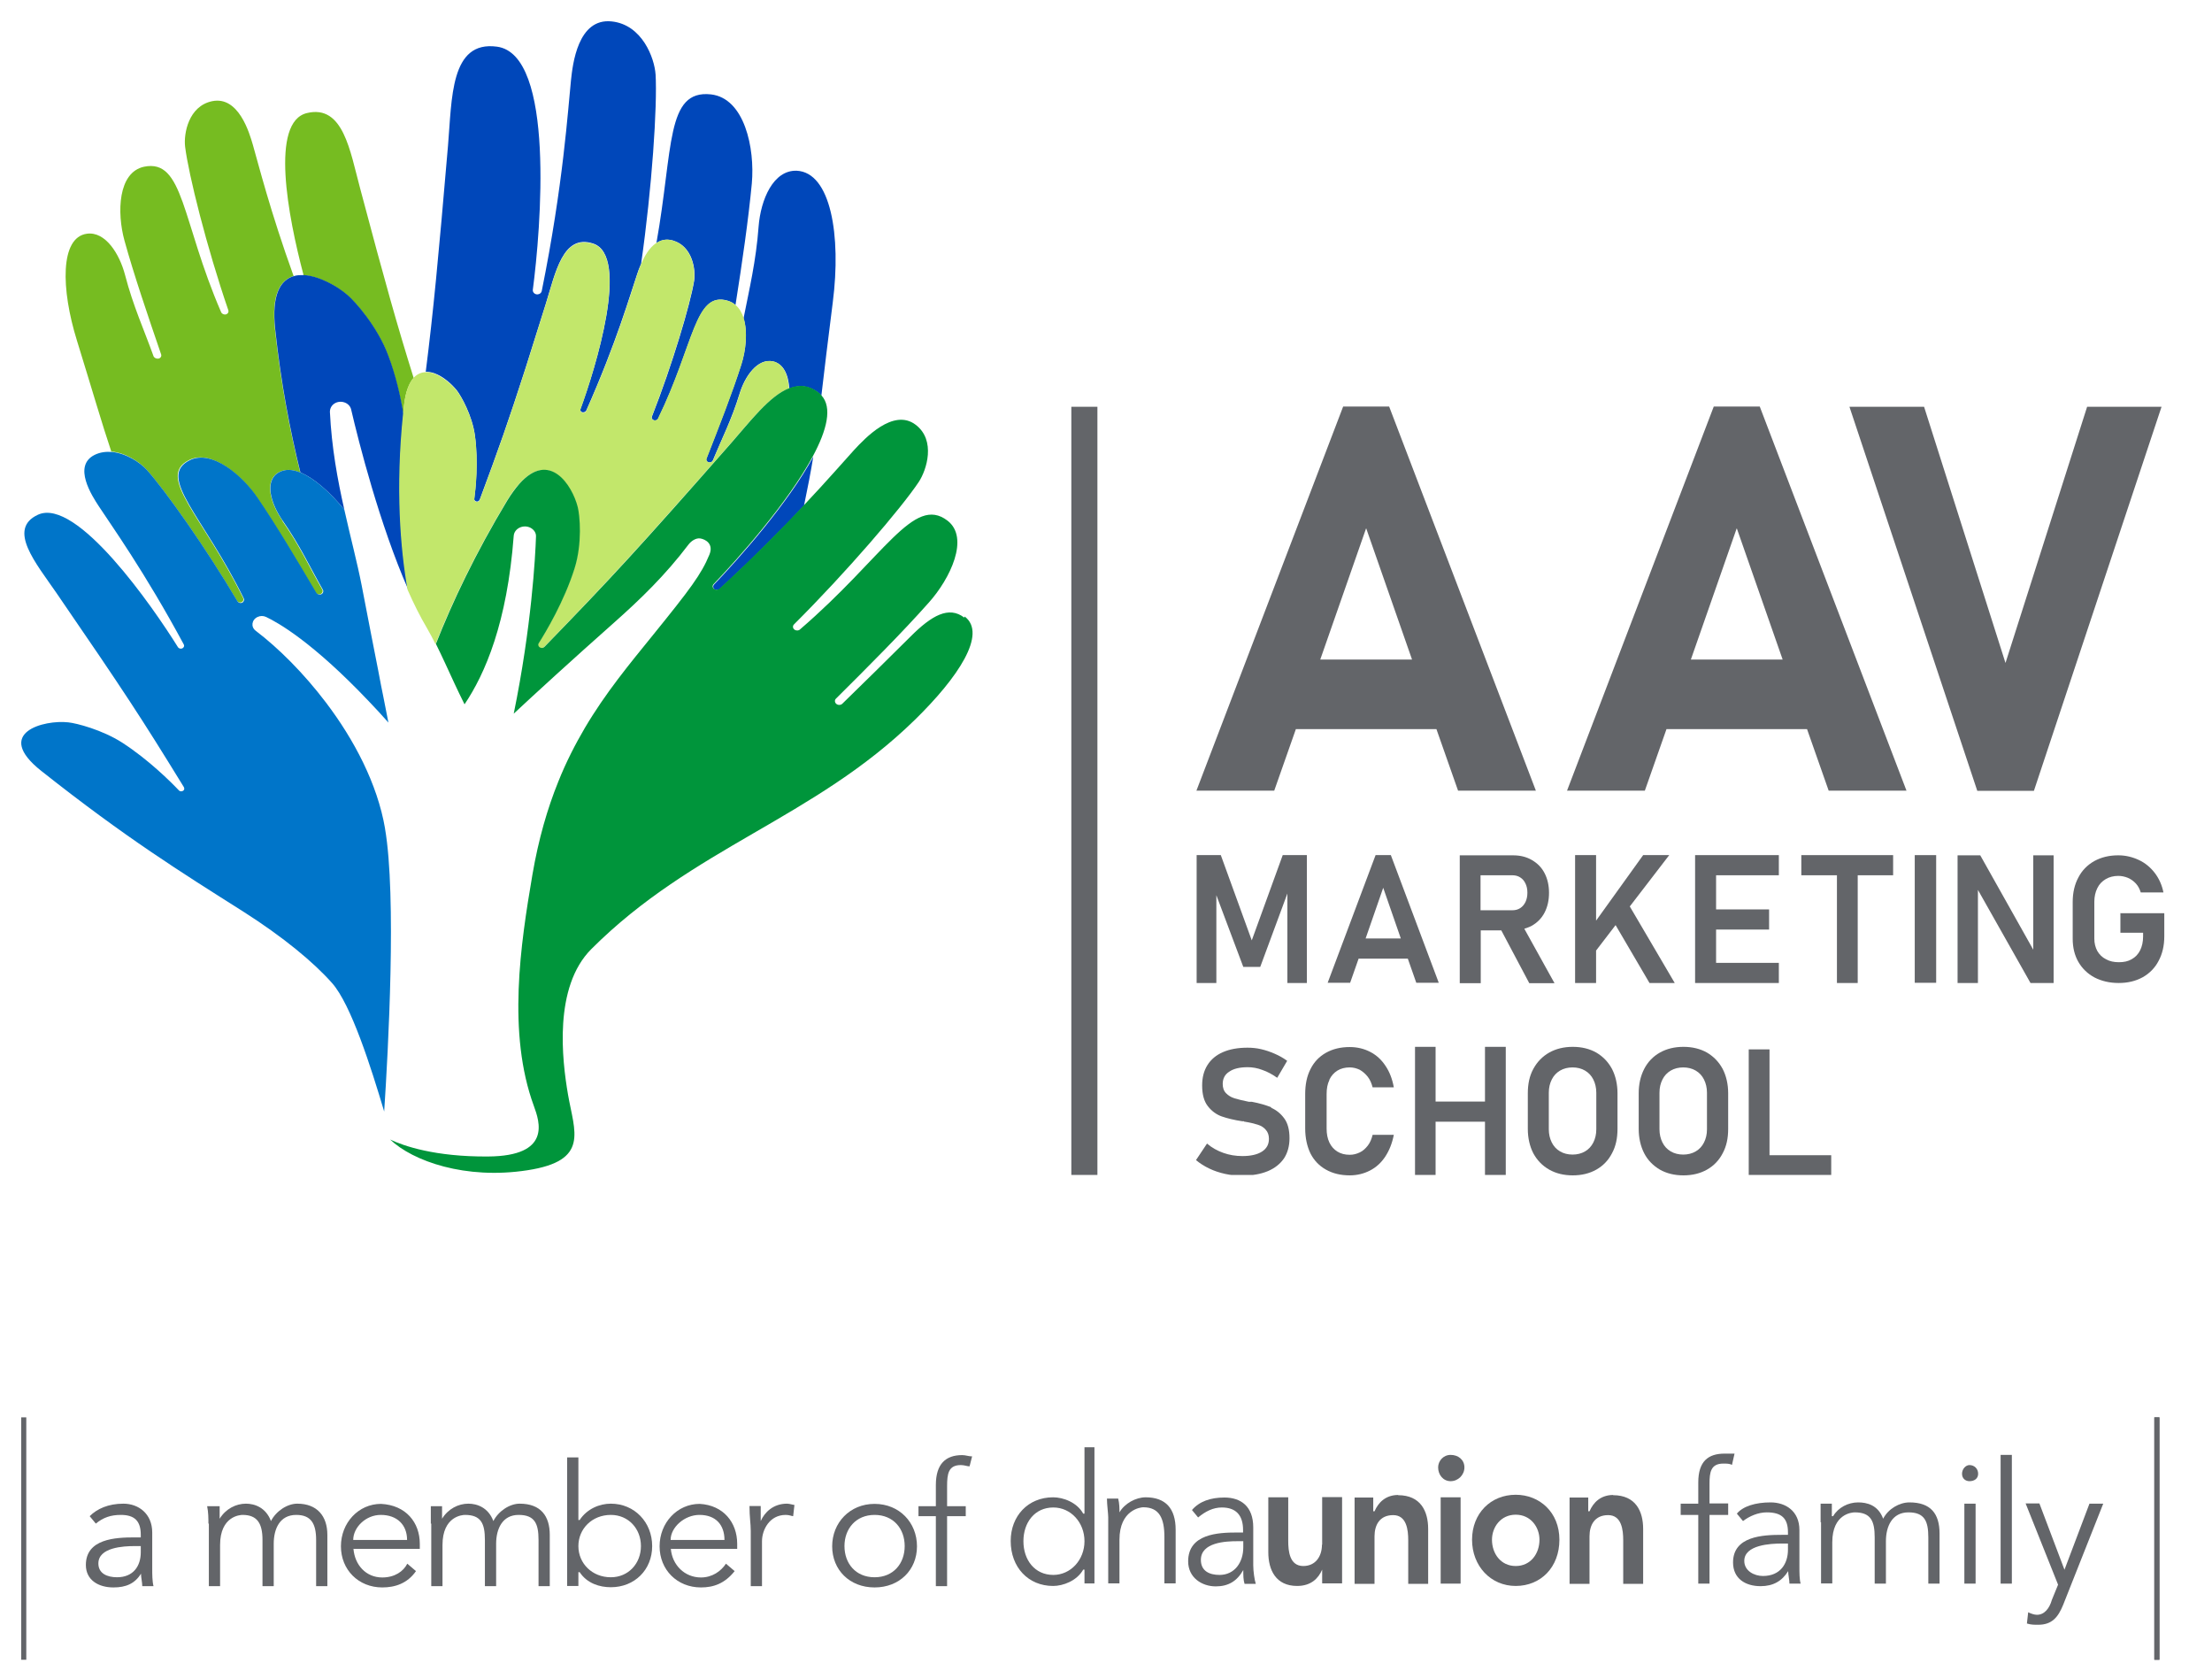 <svg xmlns="http://www.w3.org/2000/svg" xmlns:xlink="http://www.w3.org/1999/xlink" id="Layer_1" data-name="Layer 1" viewBox="0 0 104.33 78.78"><defs><style>      .cls-1 {        clip-path: url(#clippath);      }      .cls-2 {        fill: none;      }      .cls-2, .cls-3, .cls-4, .cls-5, .cls-6, .cls-7, .cls-8 {        stroke-width: 0px;      }      .cls-9 {        clip-path: url(#clippath-1);      }      .cls-10 {        clip-path: url(#clippath-4);      }      .cls-11 {        clip-path: url(#clippath-3);      }      .cls-12 {        clip-path: url(#clippath-2);      }      .cls-13 {        clip-path: url(#clippath-6);      }      .cls-14 {        clip-path: url(#clippath-5);      }      .cls-3 {        fill: #76bc21;      }      .cls-4 {        fill: #636569;      }      .cls-5 {        fill: #c2e76b;      }      .cls-6 {        fill: #0047ba;      }      .cls-7 {        fill: #00953b;      }      .cls-8 {        fill: #0075c9;      }    </style><clipPath id="clippath"><rect class="cls-2" x="1" y="1" width="101.1" height="54.4"></rect></clipPath><clipPath id="clippath-1"><rect class="cls-2" x="1" y="1" width="101.1" height="54.4"></rect></clipPath><clipPath id="clippath-2"><rect class="cls-2" x="1" y="1" width="101.1" height="54.4"></rect></clipPath><clipPath id="clippath-3"><rect class="cls-2" x="1" y="1" width="101.1" height="54.4"></rect></clipPath><clipPath id="clippath-4"><rect class="cls-2" x="1" y="66.83" width="100.85" height="11.43"></rect></clipPath><clipPath id="clippath-5"><rect class="cls-2" x="1" y="66.83" width="100.85" height="11.43"></rect></clipPath><clipPath id="clippath-6"><rect class="cls-2" x="1" y="66.83" width="100.85" height="11.43"></rect></clipPath></defs><g><rect class="cls-4" x="50.53" y="19.18" width="1.23" height="36.22"></rect><g class="cls-1"><path class="cls-3" d="m13.33,24.56c-.56-.8-.89-1.88-.2-2.28.29-.17.65-.16,1.03,0-.49-1.98-.92-4.23-1.19-6.75-.18-1.64.25-2.33.88-2.51-1.11-3.08-1.66-5.28-1.92-6.18-.17-.59-.68-2.32-1.92-2.07-1.12.23-1.35,1.53-1.28,2.14.16,1.31,1.02,4.75,2.04,7.72.03.1-.04.19-.15.2-.08,0-.16-.04-.19-.11-1.87-4.32-1.76-7.24-3.63-6.86-1.24.26-1.29,2.17-.93,3.48.44,1.6,1.12,3.59,1.73,5.37.03.09-.03.19-.14.2-.09.01-.19-.04-.22-.12-.44-1.23-.96-2.36-1.34-3.82-.26-1-.93-2.07-1.8-1.95-1.27.17-1.23,2.6-.47,5.04.77,2.49,1.17,3.89,1.62,5.23.7.06,1.36.52,1.65.84.86.95,2.8,3.69,4.28,6.2.05.08.16.1.24.05.06-.04.08-.12.05-.18-1.9-3.87-4.13-5.73-2.55-6.51,1.04-.52,2.49.72,3.2,1.77.88,1.29,1.88,2.98,2.77,4.48.05.08.16.11.25.06.07-.04.1-.13.06-.2-.6-1.05-1.07-2.08-1.89-3.25"></path><path class="cls-3" d="m16.98,8.86c-.47-1.74-.79-3.94-2.5-3.53-1.74.41-.91,4.83-.16,7.65.72.04,1.55.5,2.05.93.38.32,1.43,1.51,1.93,2.85.35.95.58,1.94.72,2.75.01-.13.03-.27.04-.4.07-.65.24-1.05.45-1.29-.78-2.5-1.31-4.37-2.53-8.96"></path><path class="cls-6" d="m33.73,27.8c.07.03.16.02.22-.03,1.62-1.49,2.94-2.83,3.97-3.92.18-.86.32-1.6.44-2.32-1.17,2.18-3.53,4.83-4.68,6.03-.07.08-.05.2.05.25"></path><path class="cls-6" d="m30.92,3.51c-.05-.77-.63-2.35-2.07-2.5-1.6-.17-1.84,2.03-1.92,2.78-.14,1.34-.36,4.91-1.38,9.94-.02.08-.09.14-.19.15-.13.01-.24-.09-.23-.21.38-2.88,1.06-11.1-1.69-11.47-2.21-.3-2.12,2.45-2.31,4.67-.46,5.38-.69,7.81-1.05,10.66.13,0,.27.02.41.07.42.15.82.51,1.06.81.2.26.72,1.17.85,2.12.17,1.25.03,2.53-.03,2.99-.01.08.08.15.17.12.04-.01.07-.05.09-.09.9-2.41,1.35-3.69,2.16-6.2.27-.85.58-1.83.96-3.05.45-1.45.8-3.28,2.22-2.82,1.77.57.1,5.94-.59,7.8-.03.08.03.16.12.16.06,0,.12-.03.15-.08,1.43-3.21,2.1-5.56,2.4-6.43.04-.12.1-.3.19-.5.51-3.57.77-7.43.68-8.95"></path><path class="cls-6" d="m34.32,14.18c.15.04.27.11.37.2.31-1.96.61-4.03.77-5.73.15-1.66-.34-4.02-1.93-4.2-2.13-.23-1.77,2.54-2.57,7.01.22-.15.48-.21.78-.12.93.27,1.08,1.39,1,1.9-.18,1.1-1.03,3.96-1.99,6.4-.03.08.02.16.12.18.07.01.14-.02.17-.08,1.72-3.53,1.73-6.02,3.29-5.56"></path><path class="cls-6" d="m37.58,8.05c-1.11-.04-1.7,1.36-1.8,2.63-.12,1.63-.44,2.96-.71,4.33.2.64.11,1.51-.11,2.18-.42,1.32-1.07,2.96-1.64,4.43-.03.08.02.16.11.18.08.02.16-.02.19-.09.42-1.01.89-1.93,1.26-3.14.25-.83.85-1.69,1.58-1.53.48.11.72.59.77,1.28.47-.18.95-.15,1.42.24.04.03.06.06.09.1.14-1.17.3-2.56.54-4.42.4-3.12-.09-6.12-1.71-6.19"></path><path class="cls-6" d="m19.03,19.5c-.14-.82-.36-1.8-.72-2.75-.5-1.34-1.55-2.53-1.93-2.85-.5-.43-1.34-.89-2.05-.93-.16,0-.32,0-.47.05-.63.18-1.06.87-.88,2.51.27,2.52.7,4.77,1.19,6.75.64.26,1.38.91,2.07,1.75-.32-1.41-.6-2.94-.68-4.61,0-.15.07-.3.21-.39.29-.19.71-.05.79.27.36,1.55,1.35,5.44,2.69,8.49-.34-1.96-.57-4.78-.21-8.29"></path><path class="cls-8" d="m18.16,39.06c-.36-2.1-1.46-4.19-2.79-5.94-1.04-1.37-2.22-2.55-3.31-3.38-.24-.18-.19-.52.09-.65.13-.06.27-.06.4,0,.55.26,2.18,1.17,4.84,3.97.3.31.61.65.93,1.01,0,0-.08-.42-.23-1.17-.07-.35-.16-.78-.25-1.28-.21-1.05-.47-2.41-.78-4.01-.21-1.08-.53-2.28-.82-3.58-.69-.84-1.43-1.49-2.07-1.75-.39-.16-.74-.17-1.03,0-.69.4-.36,1.48.2,2.28.81,1.16,1.29,2.2,1.89,3.25.04.07.01.16-.06.2-.08.05-.2.02-.25-.06-.89-1.51-1.89-3.19-2.77-4.48-.72-1.06-2.16-2.29-3.2-1.77-1.58.78.65,2.64,2.55,6.52.03.06,0,.14-.05.18-.08.06-.2.03-.25-.05-1.48-2.51-3.42-5.25-4.28-6.2-.29-.32-.95-.78-1.65-.84-.27-.02-.55.01-.81.14-1.04.52-.12,1.93.2,2.42.56.86,2.17,3.1,4.01,6.52.03.06.01.12-.04.16-.07.06-.19.04-.24-.04-1.17-1.88-4.77-7.08-6.6-6.24-1.47.68-.08,2.3.88,3.7,3.22,4.69,3.99,5.87,6,9.14.02.04.03.09.01.13-.05.08-.17.1-.24.03-.37-.39-1.42-1.44-2.67-2.25-.95-.61-2.16-.92-2.55-.96-1.12-.13-3.57.48-1.26,2.3,3.98,3.15,6.57,4.76,9.51,6.62,1.9,1.21,3.32,2.39,4.19,3.37.9,1.01,1.84,3.98,2.46,6.06.19-2.87.59-10.15.04-13.34"></path><path class="cls-5" d="m36.47,17.04c-.73-.16-1.33.7-1.58,1.53-.37,1.21-.85,2.13-1.26,3.14-.03.07-.11.1-.19.09-.09-.02-.14-.1-.11-.18.58-1.47,1.22-3.11,1.64-4.43.21-.67.3-1.54.11-2.18-.08-.25-.2-.47-.39-.63-.11-.09-.23-.16-.37-.2-1.56-.46-1.57,2.03-3.29,5.56-.03.06-.1.09-.17.08-.09-.01-.15-.1-.12-.18.96-2.44,1.81-5.3,1.99-6.4.08-.51-.07-1.63-1-1.9-.31-.09-.57-.02-.78.12-.33.22-.56.63-.71.99-.09.2-.15.38-.19.5-.29.87-.97,3.22-2.4,6.43-.02.05-.08.08-.15.08-.09,0-.15-.09-.12-.16.68-1.87,2.35-7.24.59-7.8-1.42-.46-1.77,1.38-2.22,2.82-.38,1.22-.69,2.2-.96,3.05-.81,2.51-1.26,3.78-2.16,6.2-.01.04-.04.07-.09.09-.09.02-.18-.04-.17-.12.06-.46.21-1.74.03-2.99-.13-.95-.65-1.86-.85-2.12-.24-.3-.65-.66-1.06-.81-.14-.05-.27-.08-.41-.07-.21,0-.41.09-.58.27-.21.24-.37.64-.45,1.29-.02.14-.03.27-.04.4-.36,3.51-.13,6.34.21,8.29.29.66.6,1.28.92,1.82.14.24.27.49.4.75.78-1.98,1.86-4.26,3.36-6.75.19-.32.38-.58.57-.79,1.43-1.61,2.5.06,2.76,1.09.1.39.21,1.7-.15,2.89-.49,1.56-1.36,3.02-1.69,3.53-.06.09,0,.21.13.22.06,0,.11-.02.15-.06,3.19-3.3,4.33-4.53,8.78-9.58.89-1.01,1.82-2.24,2.76-2.61-.05-.69-.28-1.17-.77-1.28"></path><path class="cls-7" d="m45.48,29.12c-.73-.56-1.54-.1-2.53.89-1.2,1.19-2.17,2.15-3.22,3.17-.07.07-.18.08-.27.02-.09-.06-.11-.19-.03-.26,1.49-1.48,3.15-3.14,4.38-4.53,1.01-1.13,1.93-3.05.88-3.86-1.6-1.23-2.98,1.71-6.96,5.13-.06.06-.17.06-.24.02-.1-.06-.12-.18-.04-.26,2.48-2.47,5.06-5.48,5.88-6.71.38-.57.82-1.97-.14-2.7-1.06-.81-2.42.67-2.89,1.17-.44.48-1.24,1.41-2.4,2.64-1.03,1.09-2.35,2.43-3.97,3.92-.06.05-.14.06-.22.03-.1-.05-.13-.17-.05-.25,1.15-1.2,3.51-3.85,4.68-6.03.66-1.23.93-2.3.4-2.87-.03-.03-.06-.07-.09-.1-.48-.39-.95-.42-1.42-.24-.94.36-1.87,1.6-2.76,2.61-4.45,5.06-5.59,6.29-8.78,9.58-.04.04-.09.07-.15.06-.12-.01-.19-.13-.13-.22.33-.52,1.2-1.97,1.69-3.53.37-1.18.25-2.49.15-2.89-.26-1.03-1.33-2.7-2.76-1.09-.18.21-.37.46-.57.79-1.5,2.49-2.58,4.77-3.36,6.75.14.29.29.59.43.9.29.63.59,1.29.92,1.95.97-1.44,2.01-3.84,2.32-7.95.03-.35.46-.55.8-.37.16.09.26.24.25.41-.03.94-.21,4.25-1.05,8.35,1.05-.98,2.69-2.48,4.73-4.29,1.24-1.1,2.42-2.24,3.51-3.68.12-.16.35-.33.57-.29.22.04.63.24.42.76-.38.93-.92,1.64-2.66,3.79-1.11,1.37-2.24,2.73-3.22,4.39-.45.77-.88,1.6-1.25,2.53-.51,1.26-.93,2.7-1.22,4.39-.56,3.28-1.19,7.47.07,10.9.27.74.84,2.36-2.16,2.38-2.5.02-3.99-.5-4.62-.8h0c1.07,1.02,3.55,1.9,6.47,1.45,2.95-.45,2.22-1.82,1.92-3.57-.28-1.63-.69-5.07,1.1-6.86,4.8-4.8,10.49-6.15,15.25-10.8,2.05-2,3.43-4.07,2.36-4.88"></path></g><polygon class="cls-4" points="61.64 46.35 61.64 40.32 60.5 40.32 59.04 44.34 57.58 40.32 56.44 40.32 56.44 46.35 57.37 46.35 57.37 42.21 58.64 45.59 59.44 45.59 60.72 42.13 60.72 46.35 61.64 46.35"></polygon><path class="cls-4" d="m64.41,44.25l.83-2.39.83,2.39h-1.66Zm3.45,2.09l-2.26-6.02h-.72l-2.26,6.02h1.06l.4-1.14h2.32l.4,1.14h1.06Z"></path><g class="cls-9"><path class="cls-4" d="m69.83,41.27h1.5c.14,0,.26.03.37.1.11.07.19.16.25.29.06.12.09.27.09.43,0,.17-.03.31-.09.44-.06.12-.14.22-.25.29-.11.07-.23.1-.37.1h-1.5v-1.64Zm2.07,2.52c.12-.04.24-.08.35-.14.26-.15.46-.35.6-.62.14-.27.21-.58.21-.93s-.07-.66-.21-.93c-.14-.27-.34-.47-.6-.62-.26-.15-.55-.22-.89-.22h-2.51v6.03h.99v-2.49h.97l1.32,2.49h1.19l-1.42-2.56Z"></path></g><polygon class="cls-4" points="76.87 42.74 78.73 40.32 77.5 40.32 75.28 43.41 75.28 40.32 74.29 40.32 74.29 46.35 75.28 46.35 75.28 44.82 76.2 43.62 77.8 46.35 78.99 46.35 76.87 42.74"></polygon><polygon class="cls-4" points="83.9 41.27 83.9 40.32 80.94 40.32 80.36 40.32 79.95 40.32 79.95 46.35 80.36 46.35 80.94 46.35 83.9 46.35 83.9 45.4 80.94 45.4 80.94 43.83 83.44 43.83 83.44 42.88 80.94 42.88 80.94 41.27 83.9 41.27"></polygon><polygon class="cls-4" points="84.96 41.27 86.64 41.27 86.64 46.35 87.62 46.35 87.62 41.27 89.29 41.27 89.29 40.32 84.96 40.32 84.96 41.27"></polygon><rect class="cls-4" x="90.31" y="40.32" width="1.01" height="6.02"></rect><polygon class="cls-4" points="95.9 44.78 93.4 40.33 92.33 40.33 92.33 46.35 93.29 46.35 93.29 41.96 95.77 46.35 96.86 46.35 96.86 40.33 95.9 40.33 95.9 44.78"></polygon><g class="cls-12"><path class="cls-4" d="m100.01,43.05v.93h1.07v.18c0,.25-.05.47-.14.65-.09.18-.22.32-.4.42-.17.1-.37.14-.6.14s-.43-.04-.61-.14c-.18-.09-.31-.22-.41-.39-.09-.17-.14-.36-.14-.58v-1.74c0-.24.05-.46.14-.64.09-.19.23-.33.4-.43.17-.1.37-.15.59-.15.15,0,.3.03.45.09.14.06.27.15.38.27.11.12.18.26.23.42h1.07c-.07-.35-.21-.66-.41-.92-.2-.26-.45-.47-.75-.61-.3-.14-.62-.22-.97-.22-.43,0-.8.09-1.13.27-.32.18-.58.44-.75.77-.18.33-.27.72-.27,1.16v1.74c0,.41.09.78.27,1.09.18.31.44.56.76.73.33.17.71.26,1.14.26s.8-.09,1.13-.27c.32-.18.58-.44.75-.77.18-.33.27-.72.27-1.16v-1.09h-2.09Z"></path><path class="cls-4" d="m59.96,52.21c-.25-.1-.55-.19-.92-.26-.01,0-.03,0-.04,0-.02,0-.03,0-.04,0-.01,0-.02,0-.03,0,0,0-.02,0-.03,0-.28-.06-.51-.11-.67-.16-.16-.05-.29-.13-.4-.24-.11-.11-.16-.26-.16-.44h0c0-.25.1-.45.31-.58.2-.14.49-.21.87-.21.22,0,.46.04.69.13.24.08.47.21.7.37l.47-.8c-.19-.14-.39-.25-.6-.34-.21-.09-.41-.16-.63-.21-.21-.05-.43-.07-.64-.07-.45,0-.84.07-1.16.21-.32.14-.56.34-.73.61s-.25.59-.25.96h0c0,.43.09.75.27.98.18.23.4.39.65.48.26.09.58.17.98.23h.07s.02.02.02.02c0,0,.02,0,.02,0,.25.04.45.09.61.14.16.05.29.13.38.24.1.11.15.25.15.43h0c0,.26-.11.46-.33.6-.22.14-.53.21-.92.21-.32,0-.62-.05-.9-.15-.28-.1-.54-.24-.77-.44l-.52.78c.19.16.4.29.63.4.23.11.47.19.74.25.26.06.54.08.82.08.47,0,.86-.07,1.2-.21.33-.14.58-.34.76-.6.17-.26.26-.58.26-.95h0c0-.4-.08-.71-.25-.94-.17-.23-.37-.39-.62-.5"></path><path class="cls-4" d="m62.7,50.91c.09-.19.22-.33.38-.43.16-.1.36-.15.58-.15.17,0,.32.04.47.11.14.08.27.19.38.33.11.14.18.31.23.5h1c-.07-.39-.2-.73-.39-1.01-.19-.29-.43-.51-.72-.66-.29-.15-.61-.23-.97-.23-.43,0-.8.09-1.12.27-.32.18-.56.43-.73.77-.17.33-.25.72-.25,1.18v1.62c0,.45.09.85.25,1.18.17.33.41.58.73.76.32.18.69.27,1.12.27.35,0,.67-.08.96-.23.29-.15.53-.37.72-.66.19-.29.32-.62.4-1.02h-1c-.05.2-.12.37-.23.51-.11.14-.23.25-.38.32-.15.07-.3.11-.47.11-.22,0-.42-.05-.58-.15-.16-.1-.29-.24-.38-.43-.09-.19-.13-.41-.13-.66v-1.62c0-.26.04-.48.13-.66"></path></g><polygon class="cls-4" points="70.04 49.36 70.04 51.94 67.71 51.94 67.71 49.36 66.74 49.36 66.74 55.4 67.71 55.4 67.71 52.89 70.04 52.89 70.04 55.4 71.02 55.4 71.02 49.36 70.04 49.36"></polygon><g class="cls-11"><path class="cls-4" d="m75.29,53.25c0,.24-.05.44-.14.62-.09.18-.22.32-.39.42-.17.1-.37.15-.59.15s-.42-.05-.59-.15c-.17-.1-.3-.24-.39-.42-.09-.18-.14-.39-.14-.62v-1.73c0-.24.05-.44.14-.62.09-.18.22-.32.39-.42.17-.1.37-.15.59-.15s.42.05.59.15c.17.1.3.24.39.42.09.18.14.39.14.62v1.73Zm0-3.62c-.32-.18-.69-.27-1.11-.27s-.79.09-1.11.27c-.32.18-.57.44-.75.77-.18.33-.26.71-.26,1.15v1.68c0,.43.09.82.26,1.15.18.33.42.58.75.77.32.18.69.27,1.11.27s.79-.09,1.11-.27c.32-.18.57-.44.74-.77.18-.33.26-.71.26-1.15v-1.68c0-.43-.09-.82-.26-1.15-.18-.33-.42-.58-.74-.77"></path><path class="cls-4" d="m80.51,53.25c0,.24-.05.44-.14.62-.09.18-.22.32-.39.42-.17.1-.37.15-.59.15s-.42-.05-.59-.15c-.17-.1-.3-.24-.39-.42-.09-.18-.14-.39-.14-.62v-1.73c0-.24.05-.44.14-.62.09-.18.22-.32.39-.42.17-.1.37-.15.59-.15s.42.05.59.15c.17.1.3.24.39.42.09.18.14.39.14.62v1.73Zm0-3.62c-.32-.18-.69-.27-1.11-.27s-.79.09-1.11.27c-.32.18-.57.44-.74.77s-.26.71-.26,1.15v1.68c0,.43.09.82.26,1.15s.42.58.74.77c.32.18.69.27,1.11.27s.79-.09,1.11-.27c.32-.18.57-.44.74-.77.18-.33.26-.71.26-1.15v-1.68c0-.43-.09-.82-.26-1.15-.18-.33-.42-.58-.74-.77"></path></g><polygon class="cls-4" points="82.48 49.48 82.48 55.4 82.94 55.4 83.46 55.4 86.37 55.4 86.37 54.47 83.46 54.47 83.46 49.48 82.48 49.48"></polygon><path class="cls-4" d="m64.44,24.92l2.16,6.18h-4.33l2.16-6.18Zm-3.32,9.46h6.63l1.02,2.9h3.67l-6.92-18.11h-2.17l-6.92,18.11h3.67l1.02-2.9Z"></path><path class="cls-4" d="m81.92,24.92l2.16,6.18h-4.33l2.16-6.18Zm-3.32,9.46h6.63l1.02,2.9h3.67l-6.92-18.11h-2.17l-6.92,18.11h3.67l1.02-2.9Z"></path><polygon class="cls-4" points="98.44 19.18 94.59 31.26 90.75 19.18 87.23 19.18 93.26 37.29 95.93 37.29 101.95 19.18 98.44 19.18"></polygon></g><g><g class="cls-10"><path class="cls-4" d="m6.35,72.9c-.53,0-1.71.06-1.71.82,0,.47.41.65.88.65.77,0,1.12-.53,1.12-1.18v-.29h-.29Zm.29-.41v-.12c0-.65-.29-.94-.94-.94-.47,0-.83.12-1.18.41l-.29-.35c.35-.35.88-.59,1.59-.59s1.36.47,1.36,1.36v1.71c0,.24,0,.59.06.82h-.53c0-.18-.06-.41-.06-.59-.29.47-.71.65-1.3.65-.71,0-1.3-.35-1.3-1.06,0-1.24,1.41-1.3,2.3-1.3h.29Z"></path><path class="cls-4" d="m9.83,71.84c0-.24,0-.53-.06-.82h.59v.59c.29-.47.77-.71,1.24-.71.41,0,.94.18,1.18.82.24-.47.77-.82,1.24-.82.94,0,1.42.59,1.42,1.47v2.42h-.53v-2.18c0-.77-.24-1.18-.94-1.18-.77,0-1.06.65-1.06,1.36v2h-.53v-2.18c0-.77-.24-1.18-.94-1.18-.12,0-1.06.06-1.06,1.42v1.94h-.53v-2.95Z"></path><path class="cls-4" d="m19.2,72.61c0-.71-.47-1.18-1.24-1.18-.71,0-1.3.59-1.3,1.18h2.53Zm-2.53.41c.06.77.59,1.36,1.36,1.36.59,0,1-.29,1.18-.65l.41.35c-.41.59-1,.77-1.59.77-1.12,0-1.95-.83-1.95-1.94s.83-2,1.89-2c1.18.06,1.83.88,1.83,1.88v.24h-3.12Z"></path><path class="cls-4" d="m20.32,71.84v-.82h.53v.59c.29-.47.77-.71,1.24-.71.41,0,.94.18,1.18.82.24-.47.77-.82,1.24-.82,1,0,1.42.59,1.42,1.47v2.42h-.53v-2.18c0-.77-.18-1.18-.94-1.18s-1.06.65-1.06,1.36v2h-.53v-2.18c0-.77-.18-1.18-.94-1.18-.12,0-1.06.06-1.06,1.42v1.94h-.53v-2.95Z"></path><path class="cls-4" d="m28.81,71.43c-.88,0-1.53.65-1.53,1.47s.65,1.47,1.53,1.47c.83,0,1.42-.65,1.42-1.47s-.59-1.47-1.42-1.47m-2.06-2.71h.53v2.95h.06c.35-.53.94-.77,1.47-.77,1.12,0,1.95.88,1.95,2s-.83,1.94-1.95,1.94c-.53,0-1.12-.18-1.47-.71h-.06v.65h-.53v-6.07Z"></path><path class="cls-4" d="m34.17,72.61c0-.71-.41-1.18-1.18-1.18-.71,0-1.36.59-1.36,1.18h2.53Zm-2.53.41c.06.77.65,1.36,1.42,1.36.53,0,.94-.29,1.18-.65l.41.35c-.47.59-1,.77-1.59.77-1.12,0-1.95-.83-1.95-1.94s.83-2,1.89-2c1.12.06,1.77.88,1.77,1.88v.24h-3.12Z"></path><path class="cls-4" d="m35.41,72.19c0-.35-.06-.65-.06-1.18h.53v.71c.18-.41.59-.82,1.24-.82.12,0,.29.06.35.06l-.06.53c-.06,0-.18-.06-.35-.06-.77,0-1.12.71-1.12,1.24v2.12h-.53v-2.59Z"></path><path class="cls-4" d="m41.25,71.43c-.88,0-1.42.65-1.42,1.47s.53,1.47,1.42,1.47,1.42-.65,1.42-1.47-.53-1.47-1.42-1.47m0,3.42c-1.18,0-2-.83-2-1.94s.83-2,2-2,2,.88,2,2-.83,1.94-2,1.94"></path><path class="cls-4" d="m45.55,71.49h-.88v3.3h-.53v-3.3h-.82v-.47h.82v-1c0-1,.47-1.41,1.24-1.41.18,0,.29.06.47.06l-.12.47c-.12,0-.24-.06-.41-.06-.59,0-.65.41-.65,1v.94h.88v.47Z"></path><path class="cls-4" d="m81.51,71.43h-.88v3.24h-.53v-3.24h-.83v-.53h.83v-1c0-1,.47-1.36,1.24-1.36h.47l-.12.53c-.12-.06-.24-.06-.41-.06-.59,0-.65.41-.65.94v.94h.88v.53Z"></path><path class="cls-4" d="m84.04,72.78c-.53,0-1.77.06-1.77.82,0,.47.47.71.88.71.83,0,1.18-.59,1.18-1.24v-.29h-.29Zm.29-.41v-.12c0-.65-.29-.94-1-.94-.41,0-.82.18-1.12.41l-.29-.35c.29-.35.88-.53,1.59-.53s1.36.41,1.36,1.3v1.71c0,.29,0,.65.06.82h-.53c0-.18-.06-.41-.06-.59-.29.47-.71.71-1.3.71-.71,0-1.3-.35-1.3-1.12,0-1.24,1.41-1.3,2.3-1.3h.29Z"></path><path class="cls-4" d="m85.87,71.78v-.88h.53v.59h.06c.24-.41.71-.65,1.18-.65.41,0,.94.12,1.18.77.24-.47.77-.77,1.24-.77,1,0,1.42.53,1.42,1.47v2.36h-.53v-2.18c0-.77-.18-1.18-.94-1.18s-1.06.65-1.06,1.36v2h-.53v-2.18c0-.77-.18-1.18-.94-1.18-.12,0-1.06.06-1.06,1.41v1.94h-.53v-2.89Z"></path><path class="cls-4" d="m93.18,74.67h-.53v-3.77h.53v3.77Zm-.29-4.83c-.18,0-.35-.12-.35-.35s.18-.41.35-.41c.24,0,.41.18.41.41s-.18.35-.41.35"></path></g><rect class="cls-4" x="94.36" y="68.6" width=".53" height="6.07"></rect><g class="cls-14"><path class="cls-4" d="m97.37,74.02l1.18-3.12h.65l-1.89,4.77c-.24.59-.53.94-1.18.94-.18,0-.35,0-.53-.06l.06-.53c.12.06.29.12.41.12.35,0,.59-.29.71-.71l.29-.71-1.53-3.83h.65l1.18,3.12Z"></path><path class="cls-4" d="m49.68,74.26c-.88,0-1.41-.71-1.41-1.59s.53-1.59,1.41-1.59c.83,0,1.47.71,1.47,1.59s-.65,1.59-1.47,1.59m1.47-2.89h-.06c-.29-.53-.94-.77-1.42-.77-1.18,0-2,.88-2,2.06,0,1.24.83,2.12,2,2.12.47,0,1.12-.24,1.42-.77h.06v.65h.47v-6.42h-.47v3.12Z"></path><path class="cls-4" d="m54.04,70.6c-.47,0-1,.29-1.24.71,0-.18,0-.41-.06-.65h-.53c0,.29.06.71.06.88v3.12h.53v-2.06c0-1.41,1-1.53,1.12-1.53.77,0,1,.53,1,1.41v2.18h.53v-2.53c0-1-.47-1.53-1.42-1.53"></path><path class="cls-4" d="m58.64,72.96c0,.71-.41,1.3-1.12,1.3-.47,0-.88-.18-.88-.71,0-.83,1.18-.88,1.71-.88h.29v.29Zm.47-.94c0-1-.59-1.41-1.36-1.41-.65,0-1.18.18-1.53.59l.29.35c.35-.29.71-.47,1.12-.47.65,0,1,.35,1,1.06v.12h-.29c-.88,0-2.3.06-2.3,1.36,0,.77.65,1.18,1.3,1.18.59,0,1-.24,1.3-.77,0,.23,0,.47.06.65h.53c-.06-.18-.12-.59-.12-.88v-1.77Z"></path><path class="cls-4" d="m62.35,72.84c0,.53-.29,1-.88,1-.65,0-.71-.71-.71-1.18v-2.06h-.94v2.59c0,.83.35,1.59,1.36,1.59.65,0,1-.35,1.18-.77v.65h.94v-4.07h-.94v2.24Z"></path><path class="cls-4" d="m65.95,70.49c-.59,0-.94.35-1.12.77h-.06v-.65h-.88v4.07h.94v-2.24c0-.53.24-1,.88-1s.71.71.71,1.18v2.06h.94v-2.59c0-.83-.35-1.59-1.42-1.59"></path></g><rect class="cls-4" x="67.95" y="70.6" width=".94" height="4.07"></rect><g class="cls-13"><path class="cls-4" d="m68.42,68.6c-.35,0-.59.29-.59.59,0,.35.24.65.59.65s.65-.29.65-.65-.29-.59-.65-.59"></path><path class="cls-4" d="m71.49,73.84c-.71,0-1.12-.59-1.12-1.24,0-.59.41-1.18,1.12-1.18s1.12.59,1.12,1.18c0,.65-.41,1.24-1.12,1.24m0-3.36c-1.18,0-2.06.88-2.06,2.12s.88,2.18,2.06,2.18,2.06-.88,2.06-2.18-.94-2.12-2.06-2.12"></path><path class="cls-4" d="m76.09,70.49c-.59,0-.94.35-1.12.77h-.06v-.65h-.88v4.07h.94v-2.24c0-.53.24-1,.88-1s.71.71.71,1.18v2.06h.94v-2.59c0-.83-.35-1.59-1.42-1.59"></path></g><rect class="cls-4" x="101.61" y="66.83" width=".24" height="11.43"></rect><rect class="cls-4" x="101.61" y="66.83" width=".24" height="11.43"></rect><rect class="cls-4" x="1" y="66.83" width=".24" height="11.43"></rect></g></svg>